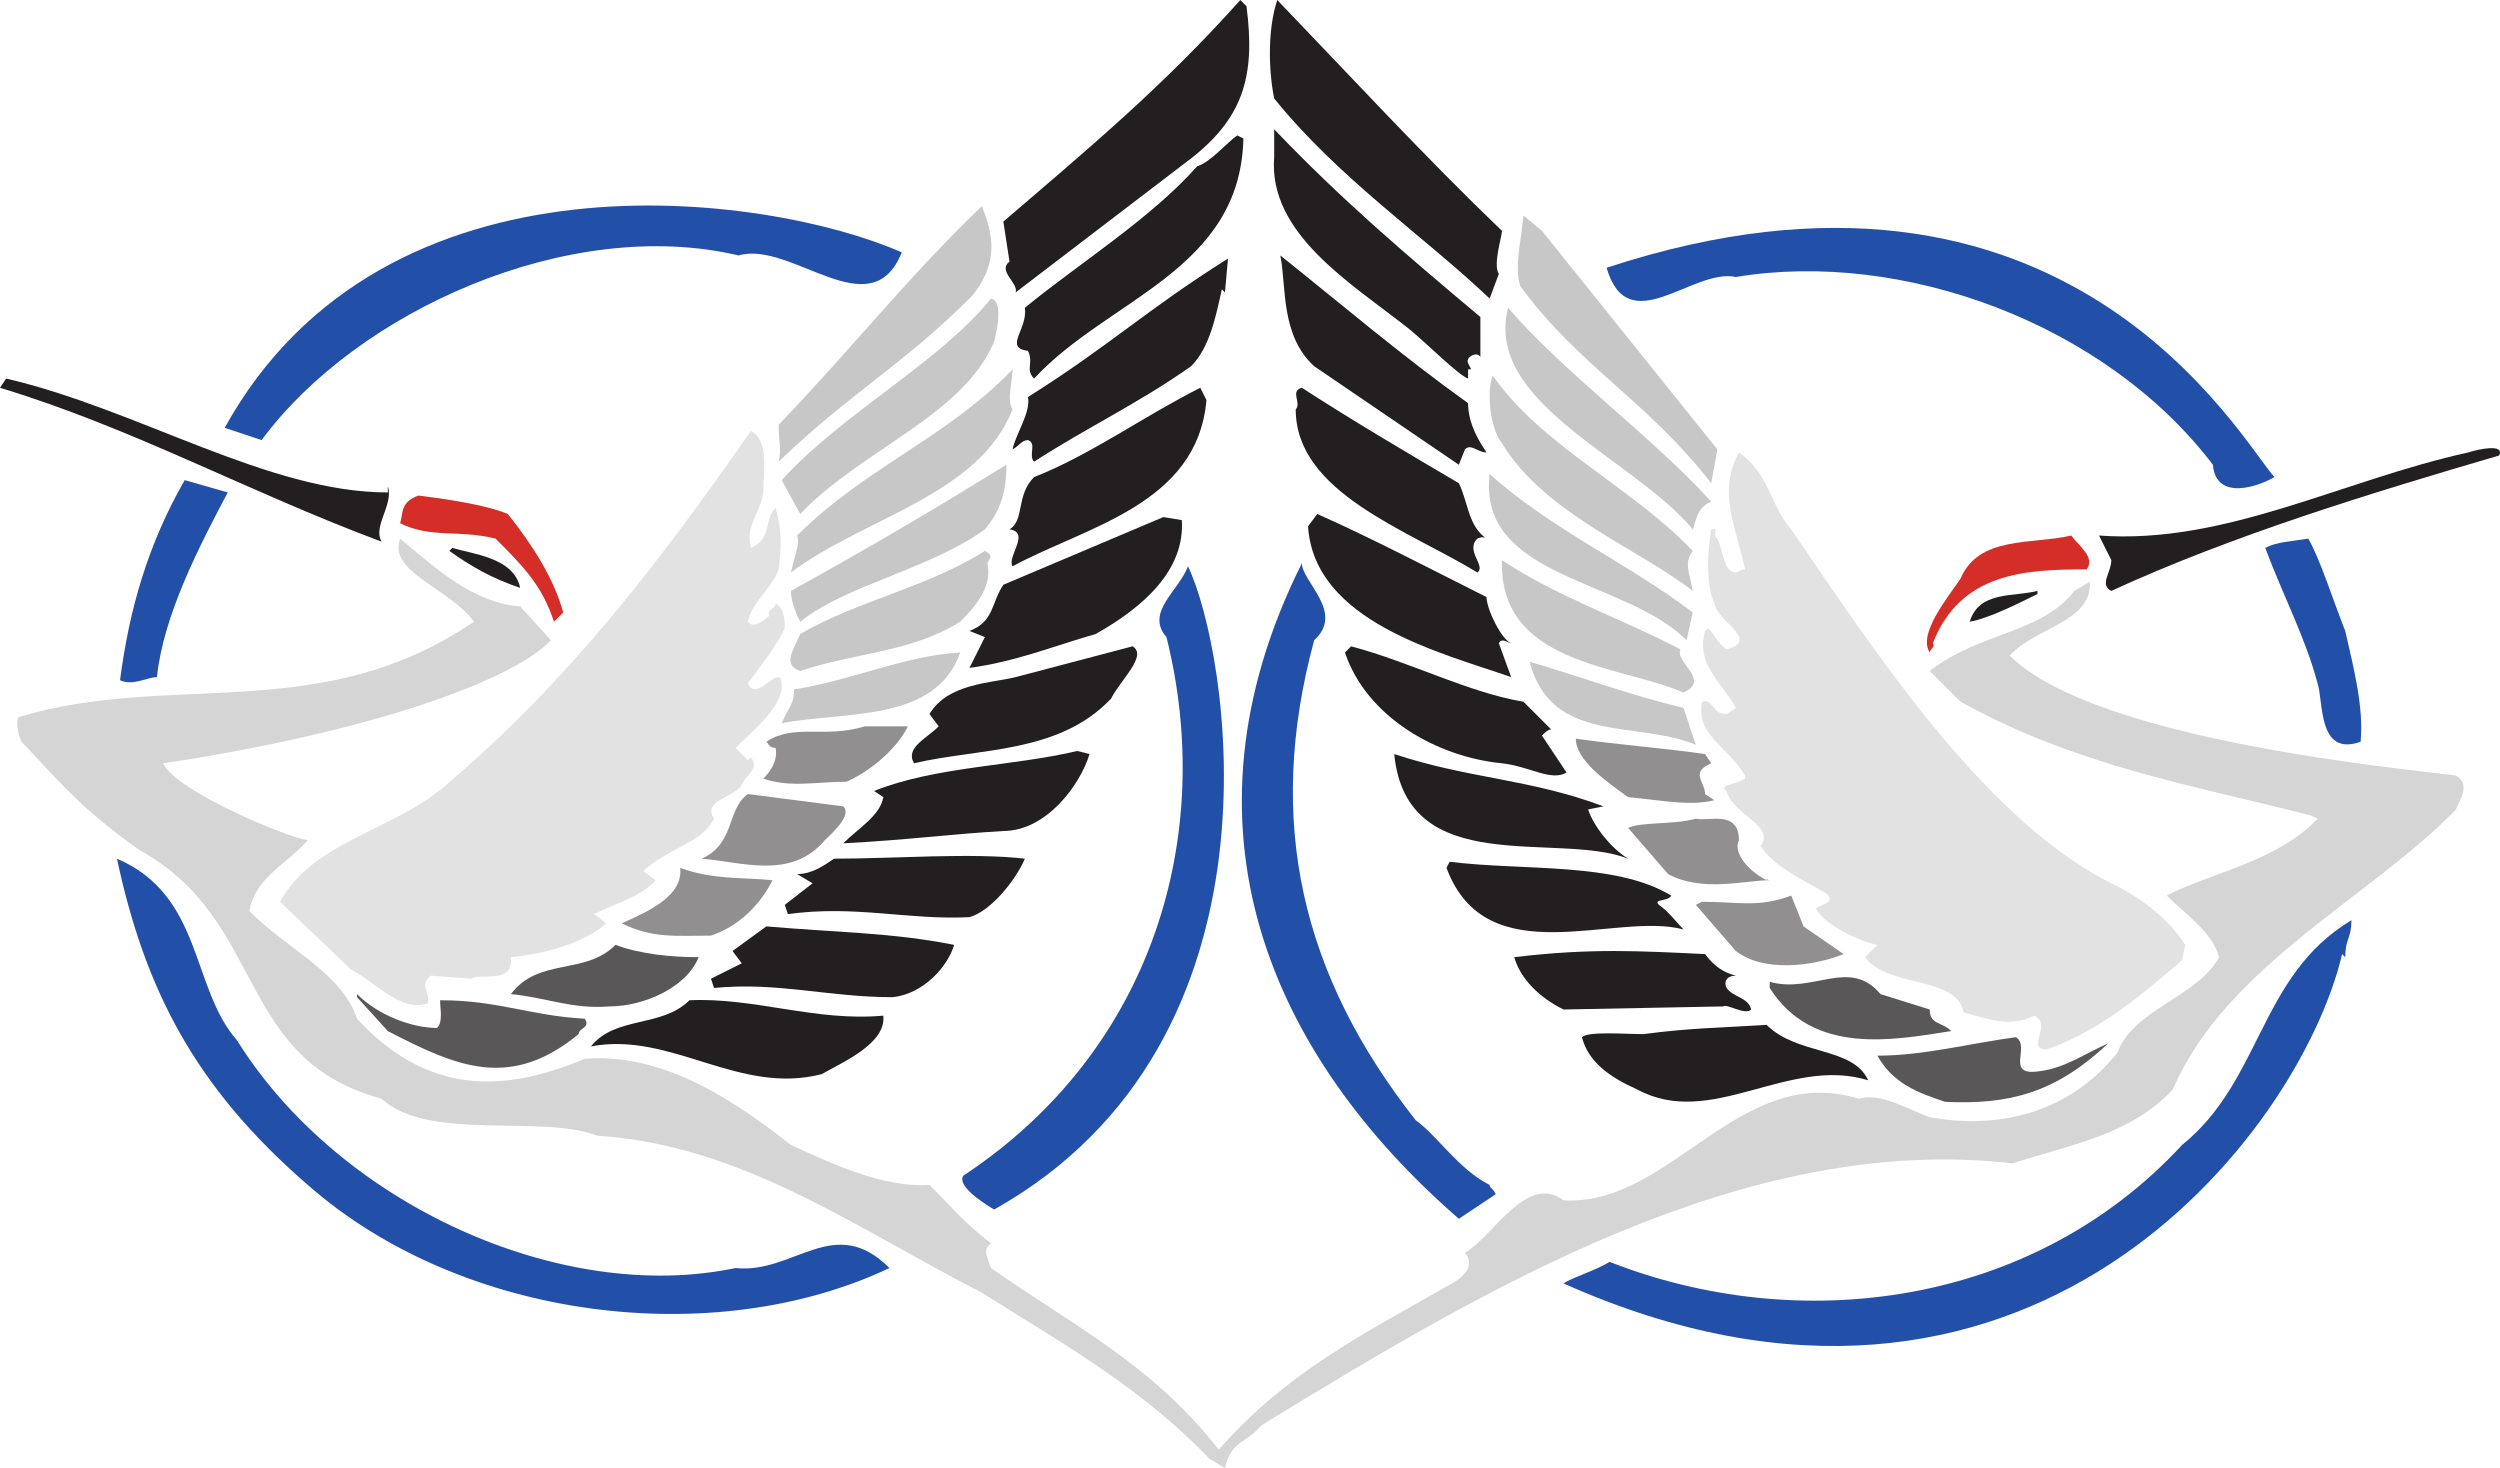 <svg xmlns="http://www.w3.org/2000/svg" width="609.215" height="357.75"><path fill="#231f20" fill-rule="evenodd" d="M366 56.25c0 1.5-2.25 8.25-.75 10.5l-2.25 6c-15.75-15-36.75-29.25-52.5-48.75-1.5-7.5-1.5-17.25.75-24 18 18.75 36 38.25 54.75 56.25M303.75 1.5c2.25 17.25-.75 27.75-15 38.25-15.75 12-25.5 19.5-41.25 31.5.75-2.25-4.5-5.25-1.5-7.5L244.5 54c21-18 39-33 57.75-54l1.5 1.5m57 75.75V87c-.75-1.5-3.75 0-3 1.5l.75 1.5h-.75v2.25c-2.25-.75-9.75-8.25-14.25-12-14.25-11.25-34.5-23.25-33-42V31.5c16.5 17.25 31.5 30 50.25 45.75M303 33.75c-.75 32.25-33 39-51 58.5-2.25-2.25 0-3.75-1.5-6.75-6-.75 0-5.25-.75-10.5 12.75-10.5 30.75-21.75 42-34.5 3-.75 7.5-6 9.75-7.5l1.5.75"/><path fill="#2250a9" fill-rule="evenodd" d="M219.75 61.5c-7.5 18.75-27-3-39.75.75-41.25-9.75-93 13.5-116.25 45l-9-3c39-70.5 132.75-57 165-42.75"/><path fill="#c8c7c8" fill-rule="evenodd" d="M237 72c-17.25 17.25-29.25 23.25-47.25 40.5.75-3 0-4.5 0-9 18-18.75 31.5-36 49.5-53.25 3.75 9 3 15-2.25 21.75m181.5 37.5-1.5 8.25c-15.75-20.25-32.25-28.5-46.5-48-1.5-4.5 0-9.75.75-17.25l4.5 3.75 42.75 53.25"/><path fill="#2250a9" fill-rule="evenodd" d="M554.25 116.25c-3.75 2.25-14.25 6-15-3C513 78.75 463.5 60.75 423 67.5c-10.5-2.25-26.25 15.75-31.5-2.25 111.75-36.75 154.5 42 162.75 51"/><path fill="#231f20" fill-rule="evenodd" d="M357.75 98.25c0 5.25 3 9.75 4.5 12-2.25 0-3.75-2.25-5.25-.75l-1.5 3.75-35.25-24c-8.25-7.5-6.75-19.5-8.25-27 15 12 30 24.75 45.75 36m-59.25-27-.75-.75c-1.5 6.75-3 14.25-7.5 18.75-12.75 9-25.5 15-38.25 23.25-1.5-1.5.75-4.5-1.5-5.25-1.5 0-2.25 1.5-3.75 2.25.75-3.75 4.5-9 3.75-12.75C270.75 84 279 75.75 299.25 63l-.75 8.25"/><path fill="#c8c7c8" fill-rule="evenodd" d="M242.25 83.25c-7.5 18-32.25 26.25-47.25 42l-4.5-8.25c15-16.5 38.25-28.5 51-44.25 3 .75 1.5 7.5.75 10.5m174.75 39c-3.75 1.5-3.75 5.25-4.5 6.75-14.25-17.25-51-30.75-45-54 13.5 15.75 35.25 31.5 49.5 47.25m-170.25-22.5c-8.25 21-36 26.25-54 39.75.75-3.75 2.25-6.75 1.5-9 16.5-16.5 36.75-24 52.5-40.5 0 3-1.5 7.5 0 9.75m165.75 34.5c-2.25 3-.75 5.25 0 9.75-13.5-10.5-36-18.75-46.5-36-3-3.75-3.75-12.75-2.25-16.5 12 17.25 33.75 27 48.75 42.75"/><path fill="#231f20" fill-rule="evenodd" d="M94.5 120v-1.5c1.5 4.5-3.75 9.75-1.5 13.5-32.25-12-60.75-27.75-93-37.5l1.5-2.25c32.25 7.5 63.75 27.75 93 27.75m261-2.25c2.25 4.5 2.25 10.5 6.75 13.5-.75-.75-2.25 0-2.25 0-3 3 2.25 6.75 0 8.25-17.25-10.5-44.25-19.5-44.25-39.75 1.5-1.5-1.5-4.5 1.5-5.25 12.75 8.25 25.5 15.75 38.25 23.25M294 97.5c-2.25 25.5-29.25 30.75-47.25 40.5-1.5-2.25 4.5-8.25-.75-9 3.75-2.25 1.5-8.25 6-12.75 13.5-5.25 27-15 40.5-21.75l1.5 3"/><path fill="#e3e2e2" fill-rule="evenodd" d="M186 120c-.75 5.25-4.5 8.25-3 13.5 5.25-2.25 3-6.75 6-9.75 1.5 5.25 1.5 9 .75 15-1.5 4.5-6.75 8.25-7.5 12.75 1.5 2.25 5.25-1.5 5.25-1.5-.75-1.5 1.5-1.5 1.5-3 2.25 1.5 2.25 4.5 2.25 6-1.5 3.75-6.75 10.5-9 13.5 2.25 5.25 8.25-6 8.25.75 0 5.25-7.5 11.25-11.25 15l3 3 .75-.75c2.25 3-1.5 4.5-2.25 6.75-1.5 3-9.75 3.75-6.75 8.25-3 6-10.5 6.75-17.25 12.75l3 2.25c-3 3.75-10.5 6-15 8.25l3 2.25c-6 5.25-15.75 7.5-23.25 8.25.75 6.75-7.5 3.75-9.75 5.25l-9.75-.75c-3 2.25 0 4.5-.75 6.75-6.75 2.25-12.75-5.25-18.75-8.25l-17.25-16.5c8.25-15 27.75-17.25 40.5-28.5 30-25.5 51.75-54 74.25-86.25 4.5 2.25 3 10.5 3 15"/><path fill="#231f20" fill-rule="evenodd" d="M609 111c-30.75 9-65.25 19.5-94.5 33-3-1.5 0-4.5 0-7.5l-3-6c30.75 2.25 59.25-13.5 90-20.25 2.25-.75 9-2.25 7.5.75"/><path fill="#e3e2e2" fill-rule="evenodd" d="M436.5 129c21 30.75 48 72 79.5 87 6 3 12.75 8.25 16.5 14.25l-.75 3.75c-10.5 9-20.25 17.25-33 21.75-5.25 0 1.5-6-3-8.25-6 3-11.25.75-17.25-.75-1.5-9-18.75-6-24-13.5l3-3c-4.5-.75-13.5-5.25-15-9 1.5-.75 5.25-1.5 2.25-3.75-5.25-3-12-6-15.75-11.25 3.75-5.25-6.75-7.5-8.25-13.5-2.25-1.5 2.25-1.5 4.5-3V189c-4.5-7.5-12-9.75-10.5-18 3-.75 2.25 3 6 3l2.25-1.5c-3.75-6.75-9.75-10.5-7.5-18.75l.75-.75c1.5 1.5 2.25 3.75 4.5 5.25 8.25-2.25-2.25-6.75-3-11.25-2.25-5.25-1.5-13.5-.75-18 2.25-.75 0 1.5 1.5 2.25 1.5 3 1.5 8.25 4.5 8.25.75 0 .75-.75 2.25-.75-2.25-10.5-6.75-18.75-1.5-28.5 7.5 5.25 7.5 12.75 12.75 18.75"/><path fill="#c8c7c8" fill-rule="evenodd" d="M245.25 113.25c0 6.75-1.5 11.25-5.25 15.75-13.5 9.75-33.75 13.5-45 22.5-1.5-3-2.25-5.25-2.25-7.5 20.25-11.25 33-18.75 52.5-30.75m167.25 36L411 156c-15-15-51-15-48-40.5 15 13.5 33.75 21.75 49.5 33.75"/><path fill="#2250a9" fill-rule="evenodd" d="M55.5 120c-6.75 12.75-15.75 30-17.25 45-2.25 0-6 2.25-9 .75C31.5 148.5 36 132.75 45 117l10.5 3"/><path fill="#d52e29" fill-rule="evenodd" d="M123.75 125.25c6 7.5 11.25 15.75 13.5 24L135 151.5c-3-9-7.5-13.5-14.25-20.25-9-2.25-15.75 0-23.25-3.75.75-2.25 0-5.25 4.5-6.75 6 .75 16.5 2.25 21.75 4.5"/><path fill="#231f20" fill-rule="evenodd" d="M362.25 145.5c0 3 3.75 10.5 6 11.25-.75 0-2.25-1.5-3 0l3 8.25c-17.25-6-48-13.5-49.5-36.75l2.25-3c13.5 6 27.75 13.5 41.25 20.25M288 126.75c.75 12-9 21-21 27.75-10.5 3-19.5 6.75-30.75 8.25l3.75-7.5-3.75-1.5c6-2.25 5.25-6.75 8.25-11.25l39-16.5 4.5.75"/><path fill="#d52e29" fill-rule="evenodd" d="M508.5 138.75c-15 0-30.75.75-37.5 18 .75.75-.75 1.5-.75 2.25-3-4.5 4.5-13.5 7.5-18 4.5-10.5 17.25-8.25 27-10.5 1.5 2.25 6 5.25 3.75 8.25"/><path fill="#2250a9" fill-rule="evenodd" d="M571.5 153.75c2.25 9.75 4.5 18.75 3.75 27-10.5 3.75-9-9.75-10.5-14.25-3-11.25-8.25-21-12.75-33 3-1.5 6-1.5 10.5-2.25 3 5.25 6 15 9 22.5"/><path fill="#d6d5d5" fill-rule="evenodd" d="m126.75 147.75 7.5 8.25c-9 9.75-44.25 22.5-94.5 30 3 6.75 30 18 35.25 18.75-5.25 6-12.75 9-14.25 17.25 9.75 9.75 22.5 15 26.25 26.25 17.25 18.75 36 18 55.5 9.75 19.5-1.5 36.75 10.5 50.25 21 9.75 4.5 22.5 10.5 33.75 9.75 6 6 8.25 9 15 14.25-2.25 1.5-.75 3.75 0 6 20.25 14.25 39 23.25 55.5 44.25 16.5-18.75 34.5-27.75 55.5-39.75 3-1.5 7.5-4.5 4.5-8.25 6.75-3.75 15-19.5 24-12.75 26.25 1.5 42.75-33.75 72-24.75 5.25-1.5 11.25 2.25 17.25 4.5 16.5 3 33.75-.75 45.75-15.75 3.75-10.5 19.5-13.5 24.75-23.25-1.5-6-8.25-10.5-12.75-15 9.75-5.25 27-8.25 36.75-18.75l-1.5-.75c-29.25-7.5-57-12-85.5-27.75l-7.5-7.5c12.75-9.75 27-9 35.25-19.5l3.75-2.25c.75 9.75-13.5 11.25-19.5 18 21 21 98.25 27.75 108.75 29.25 3.75 2.25.75 6 0 8.25-20.25 21-56.25 38.25-69 68.25-10.5 11.25-25.5 13.5-39 18-65.25-7.5-129 30.75-183 63.75-3.75 4.5-7.5 3.75-9 10.5l-3.75-2.25c-16.5-17.25-35.25-27.75-55.5-40.5-30.75-15.75-58.5-36-93.75-38.25-13.5-5.25-41.25 1.5-52.5-9C57 258 65.25 224.25 33.75 207c-13.5-9.75-17.25-14.25-28.5-26.25-.75-1.5-1.5-4.5-.75-6C42 163.5 78 177 115.5 151.5c-6-8.25-21-12-18-20.25 9 7.5 18 15.75 29.25 16.5"/><path fill="#231f20" fill-rule="evenodd" d="M126.75 143.25c-6.75-2.25-12-5.25-17.25-9l.75-.75c4.5 1.5 15 2.25 16.5 9.75"/><path fill="#c8c7c8" fill-rule="evenodd" d="M240.75 138c.75 5.25-3 9.75-6.75 13.5-12 7.5-25.5 7.5-39 12-4.5-1.5-1.5-5.25 0-9 14.25-8.25 30.75-11.25 45-20.25 3 1.5 0 2.25.75 3.75m168.75 20.25c-1.5 3 7.5 7.5.75 10.5-15.75-6.75-45-6.75-44.25-32.25 13.5 9 29.25 14.25 43.5 21.75"/><path fill="#2250a9" fill-rule="evenodd" d="M320.25 156c-12 44.25-3 81.75 24.75 117 5.25 3.75 10.5 12 18 15.75 0 .75.75.75 1.5 2.25l-9 6c-45.75-39.75-70.5-95.25-38.25-159.75 0 4.5 10.5 12 3 18.75"/><path fill="#2250a9" fill-rule="evenodd" d="M242.25 294.75c-3.75-2.25-9-6-7.5-8.25 46.5-30.75 61.5-83.25 49.5-131.25-5.25-6 3-11.25 5.25-17.25 9.75 20.25 26.25 115.5-47.25 156.75"/><path fill="#231f20" fill-rule="evenodd" d="M496.5 144.75c-4.5 2.25-12 6-16.5 6.75 2.25-7.5 10.5-6 16.5-7.5v.75m-225.75 25.5c-12.75 13.5-32.25 12-48 15.75-2.25-3.75 3-6 6-9l-2.25-3c4.5-7.5 15-7.5 21-9l28.5-7.5c3.75 2.25-3 8.25-5.25 12.75m100.5.75 6.75 6.75c-.75 0-1.5.75-2.25 1.5l6 9c-3.75 2.25-9-1.5-15.75-2.25-15.75-1.5-33-11.25-38.25-27l1.5-1.5c14.25 3.75 28.5 11.25 42 13.5"/><path fill="#c8c7c8" fill-rule="evenodd" d="M234 159c-6 17.25-28.5 14.25-43.5 17.25 1.5-3.75 3-4.5 3-8.25 14.25-2.25 27-8.25 40.5-9m176.25 13.5 3 9c-14.25-6-35.25 0-40.5-20.25 12.75 3.75 24.75 8.25 37.5 11.25"/><path fill="#918f90" fill-rule="evenodd" d="M221.25 177c-3 6-9.75 11.25-15 13.5-7.5 0-13.5 1.5-20.25-.75.75-.75 3.75-3.75 3-7.5-1.5 0-1.5-.75-2.25-1.5 6.75-4.5 14.25-.75 24-3.75h10.5m194.25 6.75L417 186c-5.25 2.25-1.5 4.5-1.5 7.5l2.25 1.5c-6 1.5-12.75 0-21-.75-5.25-3.75-12.75-9-12.75-14.25 10.5 1.5 21 2.25 31.5 3.75"/><path fill="#231f20" fill-rule="evenodd" d="M265.5 183.75c-2.25 7.5-10.5 18.75-21 18.75-12.75.75-24 2.25-39 3 3.75-3.75 9-6.75 9.75-11.25l-2.25-1.5c15-6 33.75-6 49.5-9.75l3 .75m125.25 12.75-3.75.75c1.5 4.5 6 9.75 9.75 12-17.25-6.75-54 5.25-57-25.5 18 6 33 6 51 12.75"/><path fill="#918f90" fill-rule="evenodd" d="M205.5 196.5c2.25 2.25-3 6.75-4.5 8.25-8.25 9.75-20.25 5.25-30 4.5 8.25-3.75 6-12 11.25-15.75l23.25 3m218.25 8.25c-1.5 3 2.25 7.5 6.75 9.75 0-.75 0 0 .75 0-6 0-16.5 3-24.75-1.5l-9.75-11.25c3-1.5 11.25-.75 16.5-2.25 3 .75 10.5-2.25 10.5 5.25"/><path fill="#231f20" fill-rule="evenodd" d="M249.75 209.25c-2.25 5.25-8.25 12.75-13.5 14.25-15 .75-27.75-3-44.25-.75l-.75-2.25 6.75-5.25-3.75-2.25c3.75 0 6.75-2.25 9-3.75 14.25 0 33.75-1.5 46.5 0"/><path fill="#2250a9" fill-rule="evenodd" d="M57.75 253.5C82.5 293.25 136.5 318 179.25 309c14.25 1.5 24-13.5 37.5 0C174 329.25 112.5 321.75 75 288.75c-27.75-24-39.75-48-46.5-79.5 21 9 18 31.5 29.25 44.25"/><path fill="#231f20" fill-rule="evenodd" d="M407.25 218.25c-.75 1.5-4.5.75-3 2.25 2.25 1.5 4.5 4.5 6 6-16.5-4.5-48 11.25-57.75-15l.75-1.5c18 2.25 40.5 0 54 8.25"/><path fill="#918f90" fill-rule="evenodd" d="M188.25 214.5c-3 6-8.25 11.25-15 13.5-8.25 0-14.25.75-21.75-3 6.75-3 15-6.75 14.25-13.5 8.25 3 15.75 2.25 22.5 3m251.25 11.25 9.75 6.75c-7.5 3-19.5 4.5-26.25-.75l-9.75-11.25 1.5-.75c9 0 13.5 1.5 21.75-1.5l3 7.5"/><path fill="#2250a9" fill-rule="evenodd" d="m571.5 233.25-.75-.75C560.25 276.75 493.5 363 381 312.75c2.25-1.5 7.5-3 11.25-5.25C438 325.5 495 318.75 531.75 279c19.5-15.75 18.75-41.25 41.25-54.75 0 4.5-1.5 4.5-1.5 9"/><path fill="#231f20" fill-rule="evenodd" d="M232.5 230.25c-1.5 5.25-7.5 12-15 12.75-15.75 0-27.75-3.75-43.5-2.25l-.75-2.25 7.5-3.75-2.25-3 8.25-6c17.25 1.5 30.75 1.5 45.75 4.5"/><path fill="#5a5758" fill-rule="evenodd" d="M170.25 233.25c-3 7.5-13.5 12-21.75 12-9 .75-15.75-2.25-24-3 6.75-9 18-4.5 25.5-12 6 2.25 13.5 3 20.25 3"/><path fill="#231f20" fill-rule="evenodd" d="M415.5 232.5c2.25 3 4.5 4.5 7.5 5.25-2.25 0-3 1.5-2.25 3 1.5 2.25 5.25 2.25 6 5.25-1.5 1.5-6-1.5-6.75-.75l-39 .75c-6-3-10.5-7.5-12-12.75 18.75-2.25 30.75-1.5 46.5-.75"/><path fill="#5a5758" fill-rule="evenodd" d="M470.25 246c0 3.75 3 3 5.25 5.25-14.25 2.25-33.75 6-44.25-10.5v-1.5c10.5 3 19.5-6 27 3l12 3.75m-363.75 4.5c1.5-1.5.75-4.5.75-6.75 14.25 0 21.75 3.75 35.25 4.5 1.5 2.25-1.5 2.25-1.5 3.75-16.5 13.5-29.25 8.25-46.5-.75L87 243v-.75c5.25 5.25 13.5 8.25 19.5 8.25"/><path fill="#231f20" fill-rule="evenodd" d="M215.25 247.5c.75 6.75-9.75 11.25-15 14.25C180 267 163.5 251.25 144 255c6-7.5 17.25-4.5 24-11.25 15.75-.75 30.75 5.25 47.25 3.75m240 15.75c-19.5-6-38.25 12-56.25 2.25-6.75-3-12-6.75-13.5-12.75 1.5-1.5 10.5-.75 15-.75 11.25-1.5 18-1.5 30-2.25 7.5 7.5 21 5.25 24.75 13.5"/><path fill="#5a5758" fill-rule="evenodd" d="M497.25 261c6-.75 11.25-4.5 16.5-6.75-12.75 12-24 15-39.75 14.25-6.75-2.25-12.75-4.5-16.5-11.25 11.25 0 22.5-3 33.75-4.5 3.75 2.25-3 9.75 6 8.25"/></svg>
